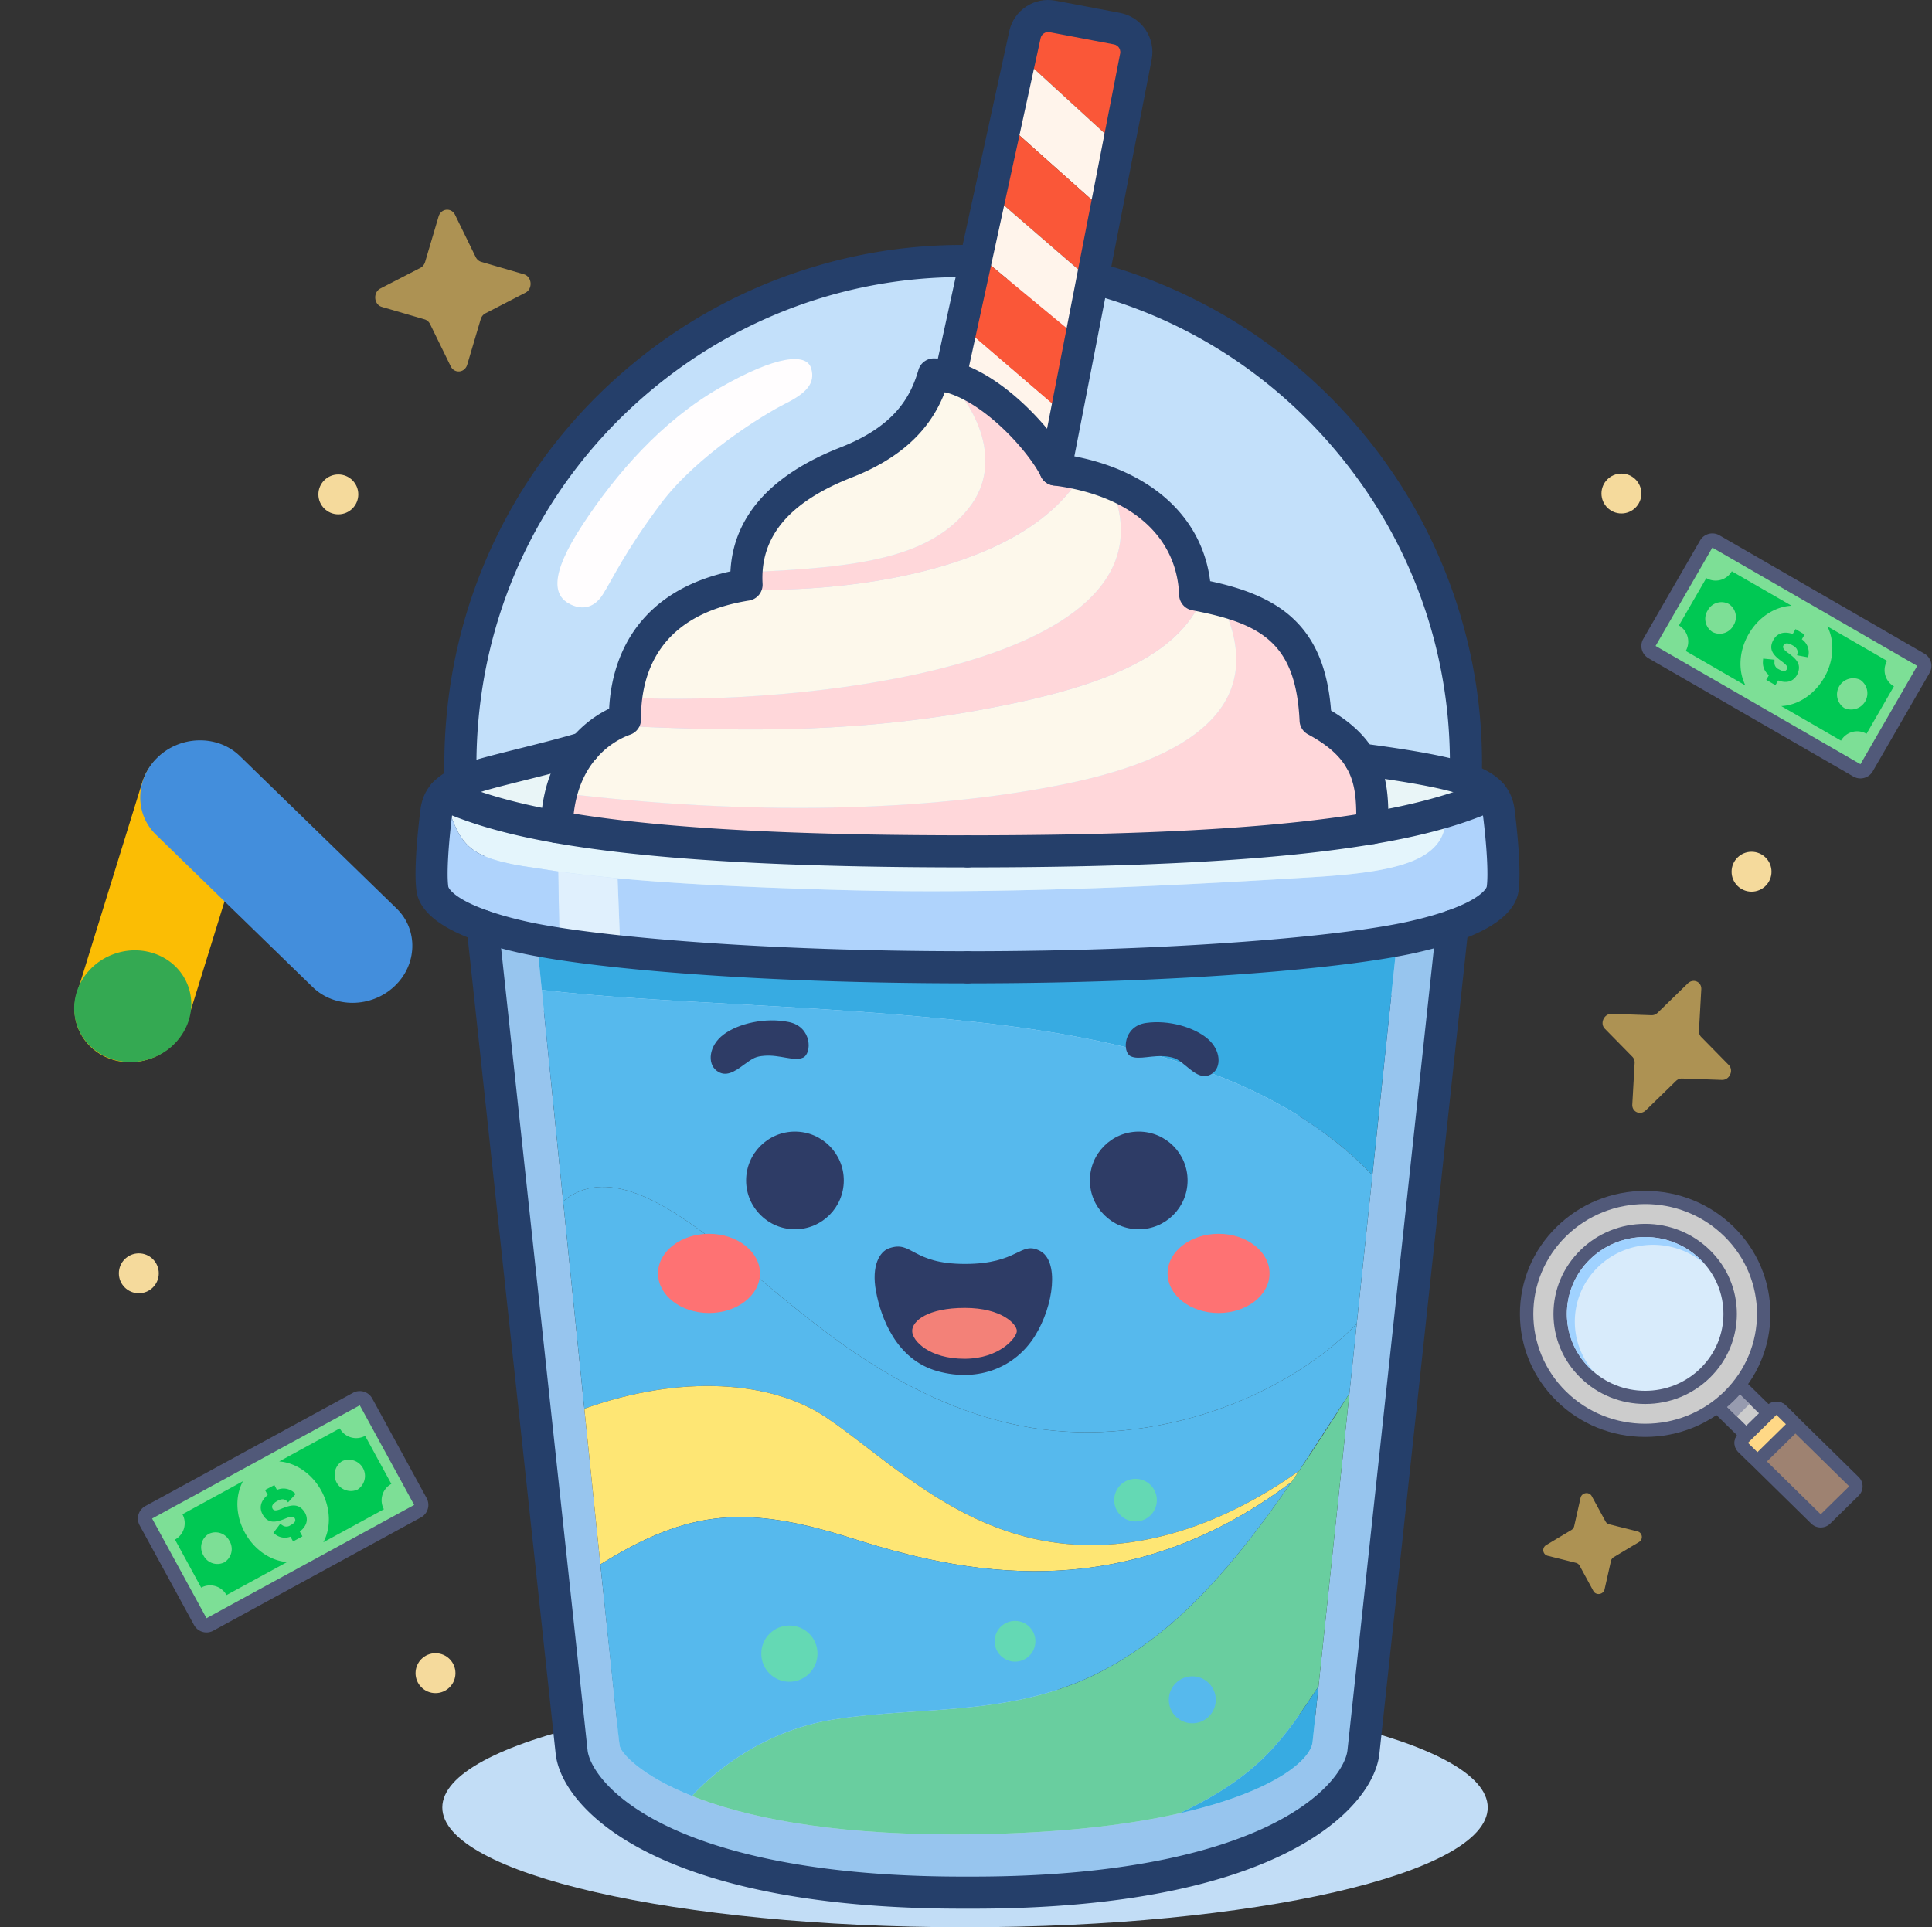 <svg xmlns="http://www.w3.org/2000/svg" width="2227" height="2222" fill="none" xmlns:v="https://vecta.io/nano"><rect width="100%" height="100%" fill="#333333" stroke="none"/><path d="M1112.37 2221.96c332.76 0 602.52-61.85 602.52-138.14s-269.76-138.14-602.52-138.14-602.52 61.85-602.52 138.14 269.757 138.14 602.52 138.14z" fill="#c2ddf6"/><path d="M1110.23 1460c320.05 0 579.51-259.46 579.51-579.512s-259.46-579.51-579.51-579.51c-320.055 0-579.51 259.455-579.51 579.51S790.175 1460 1110.23 1460z" fill="#c3e0fa"/><path d="M1111.18 1478.55a605.79 605.79 0 0 1-51.34-2.18c-80.44-6.8-157.14-29.16-227.99-66.45-68.42-36.01-128.51-84.36-178.61-143.71s-87.67-126.7-111.68-200.2c-24.86-76.102-34.02-155.482-27.22-235.912 6.8-80.44 29.16-157.14 66.45-227.99 36.01-68.42 84.36-128.51 143.71-178.61s126.699-87.67 200.199-111.68c76.101-24.86 155.481-34.02 235.911-27.22 80.44 6.8 157.14 29.16 227.99 66.45 68.42 36.01 128.51 84.36 178.61 143.71 50.09 59.35 87.67 126.7 111.68 200.2 24.87 76.1 34.02 155.48 27.22 235.91-6.8 80.442-29.16 157.142-66.45 227.992-36.01 68.42-84.36 128.51-143.71 178.61-59.35 50.09-126.7 87.67-200.2 111.68a592.2 592.2 0 0 1-184.57 29.4zm-1.89-1159.122c-132.141 0-258.77 46.13-360.92 132.35-114.51 96.66-184.53 232.12-197.15 381.44s33.65 294.622 130.31 409.132 232.12 184.53 381.44 197.15c16.12 1.36 32.22 2.04 48.21 2.04 132.14 0 258.77-46.13 360.92-132.35 114.51-96.66 184.53-232.12 197.15-381.442 12.63-149.32-33.65-294.62-130.31-409.13s-232.12-184.53-381.44-197.15c-16.12-1.36-32.22-2.04-48.21-2.04z" fill="#253f6a"/><path d="M657.18 696.618c-19.05-9.52-24.37-32.59 14.21-91.43s91.38-119.76 157.99-157.94 100.32-40.21 105.6-22.74c5.28 17.46-5.69 28.84-30.05 41.02s-101.53 59.3-143.37 115.34c-41.83 56.05-54.83 85.69-66.61 104.38-11.77 18.68-27.21 16.65-37.77 11.37z" fill="#fffdfe"/><path d="M1610.45 1083.96c-85.04 15.82-266.1 31.25-495.2 31.25-163.75 0-302.96-7.88-400.11-18.16l-3.26-84.48c61.71 5.81 142.55 10.42 263.16 13.67 205.42 5.53 430.46-8.46 537.57-14.92 99.49-6.01 159.14-19.183 153.45-75.763 20.85-6.22 38.18-12.859 53.02-19.789h.01c4.63 5.34 7.35 11.69 8.37 19.7 4.64 36.36 6.96 72.132 4.64 89.142-1.77 12.94-17.3 28.6-57.84 42.84-12.73 4.47-27.93 8.8-45.94 12.87-5.38 1.21-11.34 2.43-17.87 3.64z" fill="#afd3fc"/><path d="M1666.06 935.557c-23.27 6.95-50.92 13.371-84.38 19.081.7-30.27-.13-56.12-13.7-79.18 61.27 8 110.65 16.84 132.59 27.27 8.01 3.81 14.12 7.97 18.51 13.04-14.84 6.93-32.17 13.569-53.02 19.789z" fill="#e9f5f7"/><path d="M1581.95 1354.92l28.5-270.96c6.53-1.21 12.49-2.43 17.87-3.64 18.01-4.07 33.21-8.4 45.94-12.87l-102.64 952.36c-5.34 50.18-104.11 162.2-450.61 162.2h-11.52c-346.5 0-445.27-112.02-450.6-162.2l-102.65-952.36c12.73 4.47 27.93 8.8 45.95 12.87 5.01 1.13 10.53 2.26 16.55 3.39l5.75 57.56 24.64 243.63 24.43 239.21 18.48 179.51 22.34 209.58c1.46 7.31 22.98 33.43 83.27 57.38 58.41 23.18 153.2 44.31 301.4 44.31 111.9 0 197.26-10 260.55-24.31 107.07-24.21 150.98-60.77 153.39-82.17l6.84-64.15 35.61-337.6 8.48-80.53 18.03-171.21z" fill="#97c5ee"/><path d="M711.88 1012.57c-25.64-2.41-47.97-5.03-68.48-7.85l-40.48-6.132c-69.67-11.49-73.39-28.86-91.6-82.69a.64.64 0 0 1 .1-.13h.01c30.21 14.1 70.77 27.04 130.35 37.64 96.14 17.1 241.81 28.12 473.47 28.12 226.07 0 370.25-10.49 466.43-26.89 33.46-5.71 61.11-12.131 84.38-19.081 5.69 56.58-53.96 69.753-153.45 75.763-107.11 6.46-332.15 20.45-537.57 14.92-120.61-3.25-201.45-7.86-263.16-13.67z" fill="#e4f5fc"/><path d="M715.14 1097.05c97.15 10.28 236.36 18.16 400.11 18.16 229.1 0 410.16-15.43 495.2-31.25l-28.5 270.96c-102.94-108.48-266.13-155.69-455.87-176.41-194.3-21.22-365.21-21.1-501.59-37.24l-5.75-57.56c7.91 1.5 16.68 2.98 26.27 4.46 19.96 3.06 43.46 6.06 70.13 8.88z" fill="#37abe2"/><path d="M1567.98 875.458c13.57 23.06 14.4 48.91 13.7 79.18-96.18 16.4-240.36 26.89-466.43 26.89-231.66 0-377.33-11.02-473.47-28.12.31-14.38 2.14-27.39 5.16-39.12 213.15 26.1 420.44 22.26 580.69-10.39 159.39-32.48 235.61-99.74 178.59-212.19 67.31 17.32 106.06 49.21 110.28 138.65 26.07 14.02 41.93 28.87 51.48 45.1z" fill="#ffd7da"/><g fill="#56b9ed"><path d="M1581.95 1354.92l-18.03 171.21c-90.52 93.16-250.03 145.4-387.49 117.67-143.44-28.94-246.24-124.35-331.19-195.15-82.29-68.57-148.41-103.07-196.11-63.75l-24.64-243.63c136.38 16.14 307.29 16.02 501.59 37.24 189.74 20.72 352.93 67.93 455.87 176.41z"/><path d="M1563.92 1526.13l-8.48 80.53-58.18 89.37c-92.58 65.47-196.26 99.07-296.18 79.96-109.06-20.85-184.55-98.7-248.81-141.88-62.83-42.22-166.95-50.04-278.71-10l-24.43-239.21c47.7-39.32 113.82-4.82 196.11 63.75 84.95 70.8 187.75 166.21 331.19 195.15 137.46 27.73 296.97-24.51 387.49-117.67z"/></g><path d="M1497.26 1696.03c18.7-27.59 37.94-57.35 58.18-89.37l-35.61 337.6c-40.05 60.04-66.4 101.94-160.23 146.32-63.29 14.31-148.65 24.31-260.55 24.31-148.2 0-242.99-21.13-301.4-44.31 18.04-20.01 75.51-74.26 163.32-88.21 104.65-16.62 212.38-1.23 318.87-60.94 78.69-44.13 140.58-113.79 208.75-212.72l8.67-12.68z" fill="#69ce9f"/><path d="M1519.83 1944.26l-6.84 64.15c-2.41 21.4-46.32 57.96-153.39 82.17 93.83-44.38 120.18-86.28 160.23-146.32z" fill="#37abe2"/><path d="M1497.26 1696.03l-8.67 12.68c-196.14 147.93-383.64 103.77-506.08 64.97-121.89-38.61-187.59-34.05-290.47 29.94l-18.48-179.51c111.76-40.04 215.88-32.22 278.71 10 64.26 43.18 139.75 121.03 248.81 141.88 99.92 19.11 203.6-14.49 296.18-79.96z" fill="#fee674"/><path d="M1488.59 1708.71c-68.17 98.93-130.06 168.59-208.75 212.72-106.49 59.71-214.22 44.32-318.87 60.94-87.81 13.95-145.28 68.2-163.32 88.21-60.29-23.95-81.81-50.07-83.27-57.38-.97-4.82-10.02-90.5-22.34-209.58 102.88-63.99 168.58-68.55 290.47-29.94 122.44 38.8 309.94 82.96 506.08-64.97z" fill="#56b9ed"/><path d="M1406.22 691.707c57.02 112.45-19.2 179.71-178.59 212.19-160.25 32.65-367.54 36.49-580.69 10.39 5.53-21.55 15.07-38.75 26.49-52.1 9.56-11.18 20.45-19.66 31.41-25.7 127.37 5.47 262.97 11.45 423.89-17.81 141.88-25.8 229.84-61.44 258.2-131.42 6.67 1.37 13.1 2.84 19.29 4.45z" fill="#fdf8eb"/><path d="M1377.65 685.408l9.28 1.85c-28.36 69.98-116.32 105.62-258.2 131.42-160.92 29.26-296.52 23.28-423.89 17.81 5.21-2.87 10.43-5.19 15.54-7-.05-8.39.39-16.87 1.45-25.32 189.55 10.67 652.79-33.82 557.36-247.13 56.08 22.29 96.19 65.21 98.46 128.37z" fill="#ffd7da"/><path d="M1287.47 33.038c14.97 2.84 24.78 17.31 21.86 32.27l-20.08 103.059-113.21-103.619 5.36-24.6c3.17-14.54 17.35-23.92 31.98-21.15l74.09 14.04z" fill="#fa5738"/><path d="M1289.25 168.368l-14.85 76.26-115.19-102.68 16.83-77.2 113.21 103.62z" fill="#fff4eb"/><path d="M1279.19 557.037c95.43 213.31-367.81 257.8-557.36 247.13 6.6-53.2 37.03-105.16 115.44-125.28 134.59 7.47 343.81-19.76 409.42-132.09 11.29 2.7 22.17 6.11 32.5 10.24z" fill="#fdf8eb"/><path d="M1159.21 141.948l115.19 102.68-15.57 79.92-117.31-101.44 17.69-81.16z" fill="#fa5738"/><path d="M1258.83 324.547l-13.09 67.22-119.44-98.84 15.22-69.82 117.31 101.44z" fill="#fff4eb"/><path d="M1245.74 391.768l-17.01 87.289-120.47-103.4 18.04-82.73 119.44 98.841z" fill="#fa5738"/><path d="M1228.73 479.057l-12.13 62.28c-15.12-31.4-69.25-92.489-121.19-106.709l12.85-58.971 120.47 103.4z" fill="#fff4eb"/><path d="M1216.6 541.337c10.28 1.29 20.34 3.11 30.09 5.46-65.61 112.33-274.83 139.561-409.42 132.091 7.33-1.89 15.08-3.491 23.27-4.791-.28-4.93-.3-9.75-.06-14.44 131.56-5.21 211.76-16.79 256.81-74.66 40.23-51.67 8.04-118.01-30.59-152.309a89.05 89.05 0 0 1 8.71 1.94c51.94 14.22 106.07 75.309 121.19 106.709z" fill="#ffd7da"/><path d="M1086.7 432.688c38.63 34.299 70.82 100.639 30.59 152.309-45.05 57.87-125.25 69.45-256.81 74.66 3.04-59.9 47.97-100.359 114.97-126.589 72.26-28.3 91.85-70.081 100.99-101.421 3.39.1 6.82.461 10.26 1.041z" fill="#fdf8eb"/><path d="M711.88 1012.57l3.26 84.48c-26.67-2.82-50.17-5.82-70.13-8.88l-1.61-83.45c20.51 2.82 42.84 5.44 68.48 7.85z" fill="#e0f0fd"/><path d="M646.94 914.288c-3.02 11.73-4.85 24.74-5.16 39.12-59.58-10.6-100.14-23.54-130.35-37.64 6.99-8.07 18.34-13.85 34.78-19.56 22.16-7.69 84.8-21.111 127.22-34.02-11.42 13.35-20.96 30.55-26.49 52.1z" fill="#e9f5f7"/><path d="M618.74 1083.71c-6.02-1.13-11.54-2.26-16.55-3.39-18.02-4.07-33.22-8.4-45.95-12.87-40.54-14.24-56.07-29.9-57.84-42.84-2.32-17.01 0-52.783 4.64-89.143 1.01-7.94 3.7-14.25 8.28-19.57 18.21 53.83 21.93 71.2 91.6 82.69l40.48 6.133 1.61 83.45c-9.59-1.48-18.36-2.96-26.27-4.46z" fill="#afd3fc"/><g fill="#253f6a"><path d="M1115.25 1133.71c-249.01 0-439.15-17.75-517.14-35.35-74.16-16.73-113.88-40.71-118.04-71.26-3.53-25.91 2.64-78.483 4.62-93.983 4.12-32.3 29.09-45.23 55.46-54.39 11.68-4.06 32.44-9.24 56.46-15.25 23.6-5.9 50.34-12.58 71.44-19 9.77-2.98 20.11 2.541 23.08 12.321 2.97 9.77-2.54 20.109-12.32 23.079-22 6.69-49.22 13.491-73.24 19.5-22.2 5.55-43.17 10.79-53.29 14.3-27.02 9.39-29.85 15.921-30.9 24.121-4.74 37.18-6.57 70.272-4.66 84.292.21 1.56 3.44 7.19 15.64 14.46 11.12 6.63 32.97 16.47 73.89 25.7 73.52 16.59 264.16 34.44 508.99 34.44a18.5 18.5 0 0 1 18.5 18.5c0 10.22-8.27 18.52-18.49 18.52z"/><path d="M1115.25 1000.03c-176.62 0-312.48-6.282-415.33-19.202-86.69-10.89-149.08-26.24-196.33-48.29-9.26-4.32-13.26-15.33-8.94-24.59s15.33-13.26 24.59-8.94c94.86 44.28 278.68 64.02 596.01 64.02a18.5 18.5 0 0 1 18.5 18.5c0 10.22-8.28 18.502-18.5 18.502zm0 133.68a18.5 18.5 0 1 1 0-37c244.83 0 435.47-17.85 509-34.44 40.92-9.23 62.77-19.07 73.89-25.7 12.2-7.27 15.42-12.91 15.64-14.46 1.91-14.03.08-47.112-4.66-84.292-.81-6.35-2.54-11.74-16.49-18.38-17.38-8.26-60.12-16.89-127.04-25.63-10.13-1.32-17.27-10.61-15.95-20.74s10.61-17.27 20.74-15.95c73.77 9.64 116.38 18.56 138.14 28.91 14.3 6.8 33.73 19.09 37.3 47.11 1.98 15.49 8.15 68.062 4.62 93.982-4.17 30.55-43.88 54.52-118.04 71.26-77.99 17.58-268.14 35.33-517.15 35.33z"/><path d="M1115.25 1000.03c-10.22 0-18.5-8.282-18.5-18.502a18.5 18.5 0 0 1 18.5-18.5c317.33 0 501.15-19.75 596.01-64.02 9.26-4.32 20.27-.32 24.59 8.94s.32 20.27-8.94 24.59c-47.25 22.05-109.63 37.4-196.33 48.29-102.85 12.92-238.71 19.202-415.33 19.202zm5.76 1200.48h-11.52c-355.95 0-462.43-116.92-469-178.74l-102.64-952.33c-1.1-10.16 6.25-19.28 16.41-20.38a18.51 18.51 0 0 1 20.38 16.41l102.65 952.39c1.74 16.39 22.08 52.8 87.23 85.32 55.14 27.52 159.75 60.33 344.98 60.33h11.52c185.22 0 289.83-32.81 344.98-60.33 65.16-32.52 85.49-68.93 87.23-85.32l102.65-952.39a18.51 18.51 0 0 1 20.38-16.41c10.16 1.1 17.51 10.22 16.41 20.38l-102.64 952.33c-6.59 61.82-113.07 178.74-469.02 178.74z"/><path d="M1581.69 973.137h-.44c-10.21-.24-18.3-8.71-18.07-18.92 1.1-47.6-.99-78.26-55.45-107.56-5.72-3.08-9.41-8.93-9.71-15.42-4.22-89.37-43.29-112.36-123.82-127.64a18.5 18.5 0 0 1-15.04-17.51c-2.44-68.05-56.6-115.3-144.87-126.38a18.48 18.48 0 0 1-14.36-10.33c-6.79-14.09-25.53-39.38-50.65-61.58-21.3-18.83-42.18-31.15-60.19-35.7-12.28 31.97-38.44 71.41-106.89 98.21-72.56 28.41-106.31 68.56-103.19 122.74a18.5 18.5 0 0 1-15.57 19.34c-103.59 16.44-124.91 83.58-124.56 137 .05 7.88-4.9 14.93-12.33 17.56-15.13 5.35-64.62 28.87-66.28 106.87-.22 10.21-8.63 18.34-18.89 18.1-10.21-.219-18.32-8.67-18.1-18.89 1.56-73.28 39.82-117.1 78.87-135.94 1.85-36.47 12.88-69 32.23-94.7 24.08-31.98 60.23-53.35 107.61-63.63 1.55-30.76 12.77-58.33 33.47-82.16 21.18-24.38 52.56-44.82 93.24-60.75 63.57-24.89 81.15-59.15 89.97-89.37 2.36-8.09 9.92-13.56 18.32-13.31 37.43 1.14 73.29 26.14 96.78 46.91 22.23 19.65 42.75 43.91 54.67 64.27 44.46 7 82.96 23.17 111.8 47.04 31.08 25.73 49.81 59.61 54.7 98.65 33.3 7.15 68.68 18.42 94.65 42.23 26.56 24.35 40.89 58.5 44.72 106.94 28.09 16.73 45.98 35.82 55.93 59.53 10.22 24.35 10.52 50 9.91 76.34-.21 10.06-8.44 18.06-18.46 18.06z"/><path d="M1216.62 559.838c-1.17 0-2.36-.11-3.56-.34-10.03-1.95-16.58-11.67-14.62-21.7l92.74-476.03c.62-3.19-.6-5.61-1.38-6.76s-2.57-3.18-5.77-3.79l-74.09-14.04c-4.82-.91-9.41 2.12-10.46 6.92l-85.99 394.471c-2.18 9.98-12.03 16.31-22.02 14.14-9.98-2.18-16.31-12.03-14.14-22.02l85.99-394.47c5.34-24.52 28.85-40.06 53.5-35.39l74.09 14.04c12.11 2.29 22.59 9.18 29.51 19.39s9.43 22.49 7.07 34.59l-92.74 476.031c-1.72 8.83-9.46 14.96-18.13 14.96z"/></g><path d="M1312.61 1417.25c31.09 0 56.3-25.21 56.3-56.3 0-31.1-25.21-56.3-56.3-56.3s-56.3 25.2-56.3 56.3c0 31.09 25.21 56.3 56.3 56.3zm33.26-199.06c-16.88-2.53-33.21 4.47-42.81-.57s-8.13-34.49 17.89-38.23c26.03-3.74 55.47 4.88 71.09 18.22s15.94 33.02 5.21 40.18-20.23-.49-29.96-8.62c-9.74-8.14-12.45-9.64-21.42-10.98zm-429.53 199.06c31.093 0 56.3-25.21 56.3-56.3 0-31.1-25.207-56.3-56.3-56.3s-56.3 25.2-56.3 56.3c0 31.09 25.206 56.3 56.3 56.3zm-35.45-200.01c17.79-1.55 34.39 6.81 44.74 2.17 10.35-4.65 10.72-35.49-16.22-41.07-26.94-5.59-58.24 1.51-75.41 14.43s-18.78 33.45-8.03 41.62 21.15.8 31.84-7.07c10.7-7.86 13.62-9.25 23.08-10.08zm143.76 221.97c27.16-9.58 25.72 17.98 87.71 17.98s63.54-26.65 86.16-15.19c22.63 11.47 16.43 62.92-5.58 98.25s-64.16 53.93-112.2 40.6-65.4-62.3-70.98-92.05 4.36-45.87 14.89-49.59z" fill="#2e3c66"/><path d="M1051.45 1534.46c0-11.47 17.72-26.58 60.73-26.58 43 0 59.94 19.03 59.94 26.58s-19.81 32.06-60.33 32.06-60.34-20.59-60.34-32.06z" fill="#f38178"/><path d="M817.25 1513.77c32.452 0 58.76-20.44 58.76-45.65s-26.308-45.65-58.76-45.65-58.76 20.44-58.76 45.65 26.308 45.65 58.76 45.65zm587.38 0c32.45 0 58.76-20.44 58.76-45.65s-26.31-45.65-58.76-45.65-58.76 20.44-58.76 45.65 26.31 45.65 58.76 45.65z" fill="#fe7273"/><path d="M909.92 1938.89c17.899 0 32.41-14.51 32.41-32.41s-14.511-32.41-32.41-32.41-32.41 14.51-32.41 32.41 14.51 32.41 32.41 32.41zm260.09-23.17c12.97 0 23.49-10.52 23.49-23.49 0-12.98-10.52-23.49-23.49-23.49s-23.49 10.51-23.49 23.49c0 12.97 10.52 23.49 23.49 23.49zm138.89-161.61c13.58 0 24.58-11.01 24.58-24.58 0-13.58-11-24.58-24.58-24.58s-24.58 11-24.58 24.58c0 13.57 11 24.58 24.58 24.58z" fill="#64d9b4"/><path d="M1374.35 1986.81c14.96 0 27.09-12.13 27.09-27.09s-12.13-27.09-27.09-27.09-27.09 12.13-27.09 27.09 12.13 27.09 27.09 27.09z" fill="#56b9ed"/><path opacity=".6" d="M1887.45 1765.53c5.91 1.48 6.97 9.21 1.7 12.36l-28.97 17.35c-1.66.99-2.83 2.6-3.25 4.44l-7.34 32.63c-1.4 6.2-9.92 7.48-12.93 1.94l-15.84-29.15a6.77 6.77 0 0 0-4.31-3.3l-32.48-8.12c-5.91-1.48-6.97-9.21-1.7-12.37l28.98-17.34c1.65-.99 2.82-2.6 3.24-4.44l7.34-32.63c1.4-6.21 9.92-7.49 12.93-1.94l15.85 29.14c.89 1.65 2.45 2.85 4.3 3.31l32.48 8.12zm58.07-631.72c6.32-6.14 16.04-1.89 15.55 6.8l-2.69 47.78c-.15 2.72.78 5.31 2.57 7.14l31.78 32.36c6.05 6.16.87 17.47-7.87 17.16l-45.89-1.59c-2.59-.09-5.19.95-7.17 2.88l-34.71 33.77c-6.31 6.15-16.04 1.89-15.55-6.8l2.7-47.77c.15-2.73-.78-5.31-2.58-7.14l-31.78-32.37c-6.04-6.16-.86-17.46 7.87-17.16l45.9 1.6c2.59.09 5.18-.96 7.16-2.88l34.71-33.78zM505.533 249.686c2.827-9.535 14.741-10.714 19.055-1.886l23.708 48.509c1.352 2.767 3.694 4.796 6.47 5.605l49.138 14.328c9.349 2.726 10.483 16.714 1.721 21.232l-46.054 23.748c-2.601 1.341-4.58 3.798-5.466 6.786L538.573 420.4c-2.826 9.535-14.741 10.714-19.055 1.886l-23.707-48.509c-1.353-2.767-3.695-4.797-6.47-5.606l-49.139-14.327c-9.349-2.726-10.482-16.714-1.72-21.232l46.054-23.748c2.601-1.341 4.579-3.798 5.465-6.787l15.532-52.391z" fill="#ffd26a"/><g fill="#f5da9c"><circle cx="2019" cy="1005" r="23"/><circle cx="1869" cy="569" r="23"/><circle cx="390" cy="570" r="23"/><circle cx="160" cy="1468" r="23"/><circle cx="502" cy="1929" r="23"/></g><path d="M133.302 1222.67c-35.092-8.7-55.214-43.5-44.715-77.35l75.28-243.181c10.457-33.834 47.724-54.366 82.83-45.628 35.092 8.698 55.214 43.497 44.715 77.345l-75.28 243.184c-10.527 33.77-47.779 54.34-82.83 45.63z" fill="#fbbd04"/><path d="M454.556 1137.23c-26.6 24.94-68.923 25.29-94.065.88L179.733 962.262c-25.156-24.448-23.915-64.841 2.643-89.771 26.6-24.945 68.923-25.295 94.065-.887l180.758 175.856c25.155 24.44 23.929 64.88-2.643 89.77z" fill="#438edc"/><path d="M174.264 1220.32c35.374-12.48 54.525-49.6 42.774-82.9-11.751-33.29-49.954-50.17-85.328-37.68-35.374 12.48-54.524 49.59-42.774 82.89s49.953 50.17 85.328 37.69z" fill="#34a952"/><path d="M2023.99 1662.1c-2.07 0-4.03-.81-5.47-2.23l-51.05-50.14c-3.01-2.97-3.01-7.78 0-10.74l14.6-14.33a7.83 7.83 0 0 1 5.46-2.23c2.06 0 4.02.81 5.47 2.23l51.04 50.14c3.02 2.96 3.02 7.77 0 10.74l-14.59 14.33a7.83 7.83 0 0 1-5.46 2.23z" fill="#ccc"/><path d="M1987.51 1590.03l51.04 50.14-14.59 14.33-51.04-50.14 14.59-14.33zm0-15.2c-4.1 0-8.05 1.6-10.93 4.46l-14.6 14.33c-6.03 5.93-6.03 15.55 0 21.5l51.05 50.14c3.02 2.97 6.99 4.46 10.93 4.46 3.97 0 7.92-1.49 10.93-4.46l14.59-14.33c2.92-2.86 4.54-6.71 4.54-10.74 0-4.02-1.62-7.9-4.54-10.73l-51.04-50.15c-2.89-2.86-6.81-4.48-10.93-4.48z" fill="#515979"/><path d="M2003.91 1606.15l-14.58 14.33 12.76 12.53 14.58-14.32-12.76-12.54z" fill="#979baf"/><path d="M1896.37 1649.03c-36.5 0-70.82-13.95-96.62-39.3-53.29-52.32-53.29-137.49 0-189.81 25.8-25.34 60.12-39.3 96.62-39.3 36.51 0 70.82 13.96 96.63 39.3 53.29 52.32 53.29 137.49 0 189.81-25.81 25.35-60.12 39.3-96.63 39.3z" fill="#ccc"/><path d="M1896.37 1388.19c33 0 65.98 12.36 91.16 37.08 50.35 49.46 50.35 129.61 0 179.06-25.16 24.72-58.16 37.08-91.16 37.08s-65.97-12.36-91.16-37.08c-50.35-49.45-50.35-129.6 0-179.06 25.19-24.69 58.16-37.08 91.16-37.08zm0-15.19c-38.57 0-74.81 14.76-102.09 41.53-27.28 26.79-42.28 62.4-42.28 100.28 0 37.89 15.03 73.49 42.28 100.29 27.25 26.79 63.52 41.53 102.09 41.53s74.82-14.77 102.09-41.53c27.28-26.8 42.28-62.4 42.28-100.29 0-37.88-15.03-73.49-42.28-100.28-27.27-26.77-63.52-41.53-102.09-41.53z" fill="#515979"/><path d="M1896.37 1611.04c-26.16 0-50.76-10-69.27-28.18-38.21-37.53-38.21-98.56 0-136.09 18.51-18.18 43.11-28.19 69.27-28.19 26.17 0 50.77 10.01 69.28 28.19 38.2 37.53 38.2 98.56 0 136.09-18.51 18.18-43.11 28.18-69.28 28.18z" fill="#d8ebfb"/><path d="M1896.37 1426.18c23.1 0 46.18 8.66 63.81 25.96 35.24 34.61 35.24 90.73 0 125.35-17.61 17.3-40.71 25.96-63.81 25.96s-46.17-8.66-63.81-25.96c-35.24-34.62-35.24-90.74 0-125.35 17.61-17.3 40.71-25.96 63.81-25.96zm0-15.19c-28.23 0-54.78 10.78-74.74 30.41-19.95 19.63-30.96 45.68-30.96 73.41s10.98 53.82 30.96 73.42c19.96 19.6 46.51 30.41 74.74 30.41s54.79-10.79 74.74-30.41c19.96-19.63 30.96-45.69 30.96-73.42s-10.98-53.81-30.96-73.41c-19.95-19.6-46.51-30.41-74.74-30.41z" fill="#515979"/><path d="M1841.69 1461.1c-33.69 33.1-35.14 85.88-4.38 120.7a79.79 79.79 0 0 1-4.74-4.31c-35.25-34.62-35.25-90.73 0-125.35 35.24-34.62 92.37-34.62 127.61 0 1.55 1.52 2.96 3.06 4.38 4.66-35.45-30.21-89.17-28.8-122.87 4.3z" fill="#a0d2ff"/><path d="M2098.73 1753.42c-1.99 0-3.97-.74-5.47-2.23l-83.86-82.38a7.55 7.55 0 0 1-2.27-5.37 7.55 7.55 0 0 1 2.27-5.37l32.81-32.24c1.53-1.49 3.48-2.23 5.47-2.23 1.98 0 3.97.74 5.47 2.23l83.86 82.38c1.44 1.42 2.27 3.37 2.27 5.37s-.83 3.95-2.27 5.37l-32.82 32.24c-1.52 1.49-3.48 2.23-5.46 2.23z" fill="#9e8271"/><path d="M2047.68 1631.23l83.86 82.38-32.81 32.23-83.87-82.38 32.82-32.23zm0-15.2c-4.1 0-8.04 1.6-10.93 4.46l-32.82 32.24c-6.03 5.92-6.03 15.55 0 21.5l83.86 82.38c3.02 2.96 6.99 4.45 10.94 4.45 3.97 0 7.91-1.49 10.93-4.45l32.82-32.24c6.03-5.93 6.03-15.55 0-21.5l-83.87-82.38c-2.89-2.86-6.83-4.46-10.93-4.46z" fill="#515979"/><path d="M2025.79 1681.8c-2.06 0-4.02-.81-5.46-2.23l-10.94-10.74c-3.01-2.96-3.01-7.77 0-10.73l32.82-32.24c1.45-1.42 3.43-2.23 5.47-2.23 2.06 0 4.02.81 5.46 2.23l10.94 10.74c3.01 2.96 3.01 7.77 0 10.73l-32.82 32.24c-1.45 1.42-3.41 2.23-5.47 2.23z" fill="#ffd886"/><path d="M2047.68 1631.23l10.93 10.73-32.82 32.24-10.93-10.74 32.82-32.23zm0-15.2c-4.1 0-8.04 1.6-10.93 4.46l-32.82 32.24c-2.91 2.86-4.54 6.71-4.54 10.73a14.99 14.99 0 0 0 4.54 10.74l10.93 10.74c3.02 2.96 6.99 4.46 10.93 4.46 3.97 0 7.92-1.5 10.93-4.46l32.82-32.24c6.03-5.92 6.03-15.55 0-21.5l-10.93-10.74c-2.89-2.83-6.83-4.43-10.93-4.43z" fill="#515979"/><path d="M2144.53 889.253a8.34 8.34 0 0 1-4.09-1.091l-236.16-136.349a8.25 8.25 0 0 1-2.4-2.105c-.66-.851-1.14-1.825-1.41-2.864-.28-1.039-.36-2.121-.21-3.188.14-1.066.48-2.094 1.02-3.024l65.45-113.361c.54-.929 1.25-1.748 2.1-2.402.86-.654 1.83-1.137 2.87-1.415.69-.183 1.4-.276 2.12-.273 1.44.005 2.84.382 4.09 1.091l236.16 136.349c.93.537 1.75 1.252 2.4 2.105.66.851 1.14 1.825 1.41 2.864.29 1.039.36 2.121.21 3.187a7.94 7.94 0 0 1-1.02 3.025l-65.45 113.36a8.27 8.27 0 0 1-2.1 2.403 8.22 8.22 0 0 1-2.86 1.415c-.7.183-1.41.276-2.13.273z" fill="#7ddf96"/><path d="M1973.82 631.362l236.16 136.349-65.45 113.361-236.15-136.349 65.44-113.361zm0-16.362c-1.42.005-2.84.188-4.22.545a16.44 16.44 0 0 0-5.74 2.826c-1.71 1.311-3.14 2.945-4.22 4.81l-65.44 113.361c-1.08 1.862-1.78 3.918-2.06 6.048s-.14 4.298.42 6.376a16.42 16.42 0 0 0 2.83 5.729c1.31 1.705 2.94 3.134 4.81 4.208l236.15 136.349c2.49 1.432 5.31 2.185 8.18 2.182a16.18 16.18 0 0 0 4.26-.573c4.18-1.121 7.75-3.859 9.92-7.608l65.45-113.361c1.08-1.862 1.77-3.919 2.05-6.048.29-2.133.14-4.298-.42-6.376a16.23 16.23 0 0 0-2.82-5.729 16.42 16.42 0 0 0-4.81-4.208L1982 617.182c-2.49-1.432-5.31-2.185-8.18-2.182z" fill="#515979"/><path d="M2102.7 781.346c-11.62 19.88-30.71 31.824-49.47 32.724l68.89 39.814c2.85-4.947 7.56-8.555 13.08-10.033 5.51-1.478 11.39-.703 16.34 2.152l31.58-54.703c-2.45-1.413-4.6-3.295-6.32-5.536a21.49 21.49 0 0 1-3.71-7.529 21.53 21.53 0 0 1-.55-8.38 21.41 21.41 0 0 1 2.7-7.952l-68.91-39.787c8.56 16.689 7.85 39.323-3.63 59.23zm41.64 2.482a18.71 18.71 0 0 1 7.71 11.295c1.05 4.603.33 9.432-2.03 13.523a18.7 18.7 0 0 1-10.7 8.524 18.69 18.69 0 0 1-13.63-1.028c-3.91-2.656-6.66-6.692-7.71-11.295-1.06-4.603-.33-9.432 2.03-13.523a18.71 18.71 0 0 1 24.33-7.496zm-201.19-33.297l68.85 39.787c-8.53-16.689-7.82-39.323 3.66-59.23s30.73-31.824 49.46-32.724l-68.88-39.732c-1.41 2.449-3.29 4.595-5.54 6.316-2.24 1.72-4.8 2.983-7.53 3.714a21.54 21.54 0 0 1-8.38.551c-2.8-.369-5.5-1.288-7.95-2.7l-31.58 54.621c4.94 2.858 8.55 7.557 10.02 13.068 1.48 5.511.71 11.385-2.13 16.329zm49.54-54.24c4 2.569 6.82 6.616 7.84 11.255s.17 9.498-2.38 13.507a17.99 17.99 0 0 1-10.57 8.78 17.97 17.97 0 0 1-13.67-1.227c-4-2.574-6.82-6.624-7.85-11.268a18.01 18.01 0 0 1 2.39-13.52c2.22-4.208 6.02-7.366 10.57-8.775 4.54-1.41 9.46-.963 13.67 1.248zm63.16 47.75c-1.64 2.727.6 5.454 5.86 9.135 9.06 6.736 15.74 13.172 9.58 25.17-4.31 7.445-12 9.817-21.6 6.163l-3.14 5.454-10.63-6.135 3.13-5.454a17.85 17.85 0 0 1-5.58-7.276c-1.2-2.869-1.64-5.999-1.26-9.086a1.83 1.83 0 0 1 0-.737l.19-1.963 13.03 1.282v2.727a8 8 0 0 0 1.03 4.881 7.96 7.96 0 0 0 3.75 3.3c5.04 2.917 7.77 3.081 9.54 0 1.5-2.727-.9-5.318-6.03-9.054-8.78-6.381-16.06-13.417-9.38-24.952 4.37-7.581 12.36-9.981 22.09-6.517l3.27-5.673 10.48 6.272-3.2 5.454c2.88 1.997 5.14 4.773 6.5 8.004s1.78 6.782 1.2 10.24l-.47 2.591-12.79-2.4.57-2.482c.55-3.545-1.28-6.49-5.45-8.808-5.45-3.109-8.92-3.19-10.69-.136z" fill="#00c853"/><path d="M484.394 1739.33a8.3 8.3 0 0 1-3.064 2.92l-239.387 130.6a8.19 8.19 0 0 1-3.049.95 8.14 8.14 0 0 1-3.181-.28 8.42 8.42 0 0 1-2.832-1.48c-.835-.68-1.53-1.51-2.045-2.46l-62.69-114.91c-.514-.94-.84-1.97-.955-3.04a8.19 8.19 0 0 1 .28-3.18 8.29 8.29 0 0 1 .875-1.96c.753-1.22 1.807-2.23 3.063-2.92l239.387-130.59a8.21 8.21 0 0 1 3.05-.96 7.96 7.96 0 0 1 3.181.29 8.06 8.06 0 0 1 2.831 1.48c.836.67 1.531 1.5 2.045 2.45l62.69 114.91c.515.94.84 1.97.956 3.04a8.19 8.19 0 0 1-.28 3.18 8.29 8.29 0 0 1-.875 1.96z" fill="#7ddf96"/><path d="M175.33 1750.75l239.39-130.59 62.687 114.91-239.389 130.59-62.688-114.91zm-13.967-8.52c-.739 1.22-1.321 2.53-1.736 3.89-.609 2.07-.806 4.23-.575 6.37a16.38 16.38 0 0 0 1.909 6.11l62.69 114.91c1.029 1.88 2.419 3.55 4.093 4.9s3.597 2.35 5.66 2.96 4.227.8 6.364.57 4.208-.88 6.097-1.91l239.387-130.59c2.518-1.38 4.631-3.4 6.123-5.85.748-1.23 1.329-2.55 1.728-3.93 1.223-4.16.746-8.63-1.326-12.44l-62.69-114.9a16.35 16.35 0 0 0-4.093-4.91c-1.673-1.35-3.597-2.36-5.66-2.96-2.063-.61-4.227-.8-6.364-.57s-4.208.88-6.097 1.91l-239.387 130.59c-2.518 1.38-4.631 3.4-6.123 5.85z" fill="#515979"/><path d="M370.488 1718.84c10.919 20.27 11.177 42.79 2.173 59.28l69.861-38.07c-2.734-5.02-3.362-10.92-1.752-16.39a21.55 21.55 0 0 1 10.351-12.84l-30.254-55.44a21.55 21.55 0 0 1-8.015 2.5c-2.808.3-5.651.05-8.362-.75-2.713-.79-5.24-2.12-7.44-3.89-2.2-1.78-4.028-3.96-5.383-6.45l-69.854 38.11c18.706 1.38 37.66 13.78 48.675 33.94zm23.804-34.25c4.303-1.95 9.18-2.2 13.659-.7a18.68 18.68 0 0 1 10.483 8.78c2.263 4.14 2.874 8.99 1.712 13.57a18.71 18.71 0 0 1-7.981 11.1 18.69 18.69 0 0 1-13.656.7 18.7 18.7 0 0 1-10.487-8.78c-2.262-4.14-2.871-8.99-1.708-13.57 1.163-4.57 4.012-8.54 7.978-11.1zM261.086 1839l69.826-38.06c-18.693-1.4-37.647-13.8-48.662-33.96-11.015-20.17-11.16-42.81-2.172-59.28l-69.794 38.12a21.51 21.51 0 0 1 2.51 8.01c.3 2.81.046 5.65-.752 8.37a21.47 21.47 0 0 1-3.893 7.43 21.51 21.51 0 0 1-6.447 5.39l30.183 55.4a21.53 21.53 0 0 1 16.374-1.75 21.57 21.57 0 0 1 12.827 10.33zm-20.499-70.54c4.274-2.08 9.198-2.38 13.69-.83a17.95 17.95 0 0 1 10.288 9.06 18.02 18.02 0 0 1 1.995 13.6c-1.157 4.61-4.094 8.58-8.171 11.03a17.96 17.96 0 0 1-13.704.83 18.01 18.01 0 0 1-10.299-9.08 17.97 17.97 0 0 1-1.989-13.59 17.96 17.96 0 0 1 8.19-11.02zm73.654-29.05c1.478 2.82 4.97 2.33 10.853-.25 10.465-4.22 19.439-6.57 26.473 4.94 4.111 7.56 2.13 15.36-5.987 21.65l3.023 5.52-10.776 5.88-3.023-5.52a17.95 17.95 0 0 1-9.12.98c-3.076-.47-5.974-1.73-8.413-3.66a2.2 2.2 0 0 1-.63-.38l-1.576-1.19 7.883-10.46 2.327 1.42a7.96 7.96 0 0 0 4.704 1.67 7.97 7.97 0 0 0 4.766-1.48c5.119-2.79 6.677-5.03 4.972-8.15-1.547-2.7-5.01-2-10.867.43-10.023 4.18-19.82 6.73-26.187-4.98-4.2-7.68-2.087-15.75 5.939-22.25l-3.138-5.75 10.807-5.68 2.995 5.57c3.206-1.42 6.749-1.9 10.217-1.38s6.714 2.02 9.362 4.31l1.971 1.75-8.71 9.67-1.82-1.78c-2.742-2.32-6.208-2.29-10.361.06-5.493 3.04-7.367 5.96-5.684 9.06z" fill="#00c853"/></svg>